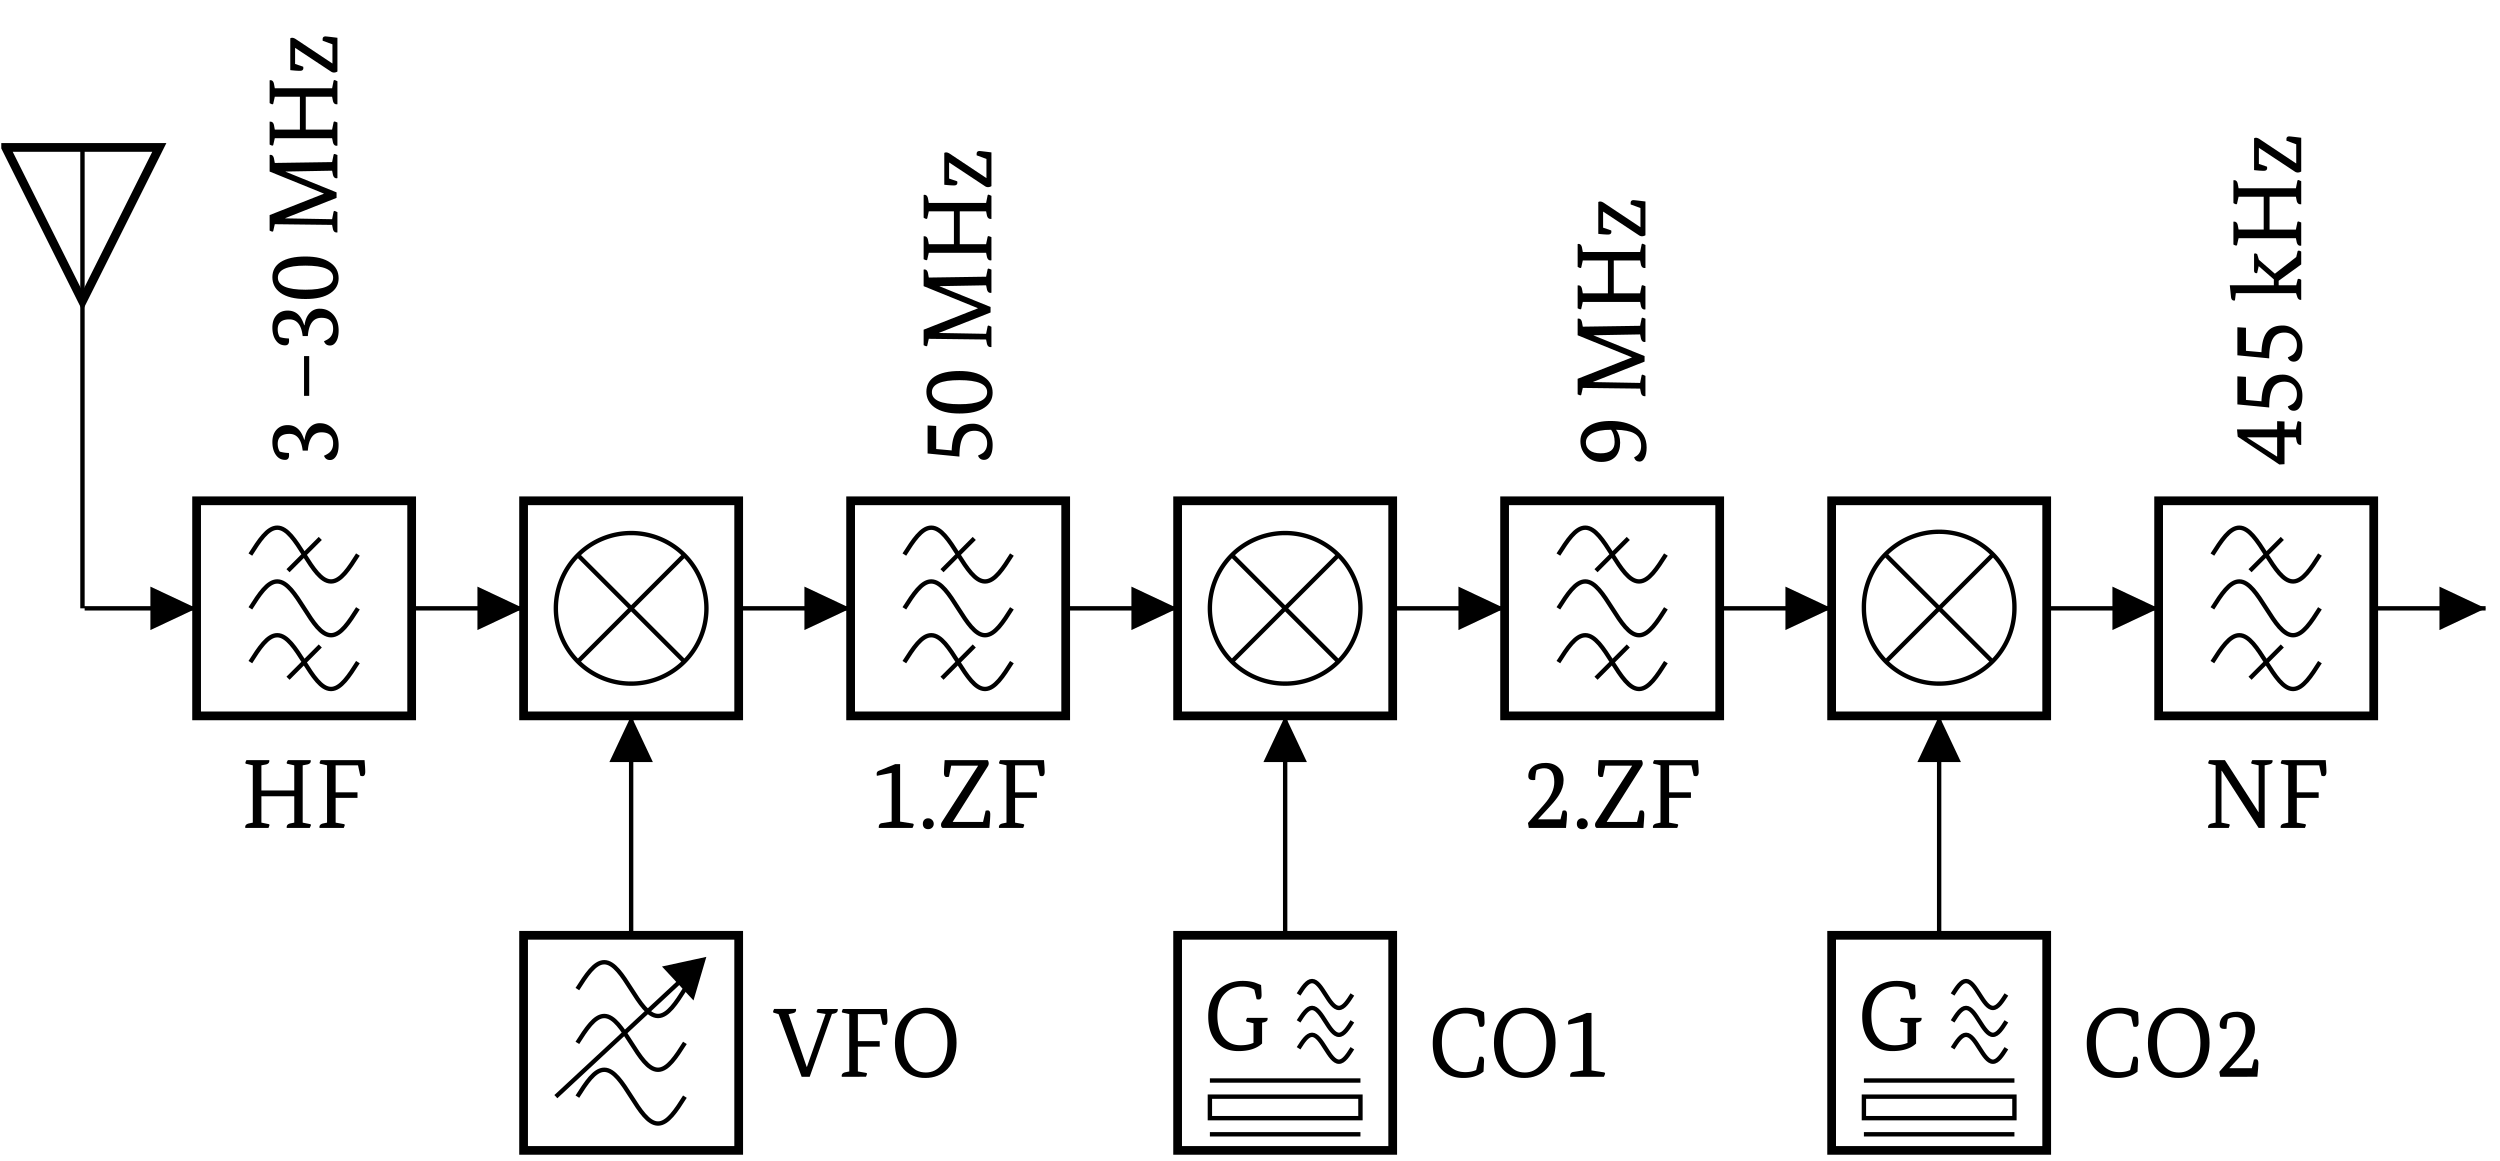 <svg xmlns="http://www.w3.org/2000/svg" xmlns:xlink="http://www.w3.org/1999/xlink" width="227.005" height="105.427"><defs><path id="b" d="M2.594-6.156v.078c0 .156-.102.262-.297.312l-.422.079v2.28h2.984v-2.28l-.562-.125c-.086-.008-.125-.04-.125-.094q-.001-.075.11-.25h2.062q.013.033.015.078 0 .236-.312.312l-.422.079v5.203l.625.125q.124.017.125.093c0 .032-.04.121-.11.266H4.173v-.078q0-.246.297-.328l.39-.078v-2.391H1.875v2.39l.61.126q.123.017.124.093 0 .048-.093.266H.422a.16.16 0 0 1-.016-.078Q.404-.324.72-.406l.375-.078v-5.203l-.547-.125C.46-5.82.422-5.852.422-5.906q0-.075.094-.25Zm0 0"/><path id="c" d="M4.5-6.156q.062.752.063 1.047c0 .273-.086.406-.25.406a.5.5 0 0 1-.204-.047l-.203-.937H1.875v2.453h1.984v.5H1.875v2.25l.703.125q.124.017.125.093 0 .048-.094.266H.422a.16.16 0 0 1-.016-.078Q.404-.324.72-.406l.375-.078v-5.203l-.547-.125C.46-5.82.422-5.852.422-5.906q0-.075.094-.25Zm0 0"/><path id="d" d="M2.031-.578V-5l-1.344.266a1 1 0 0 1-.015-.188c0-.133.07-.226.219-.281l1.468-.594h.438v5.219l1.094.172q.14.016.14.11-.002.08-.11.296H.86v-.078q0-.311.282-.36Zm0 0"/><path id="e" d="M.406-.375a.5.5 0 0 1 .125-.36.48.48 0 0 1 .36-.14c.132 0 .25.047.343.14a.47.47 0 0 1 .157.36.47.47 0 0 1-.157.36.5.5 0 0 1-.343.124.52.52 0 0 1-.36-.125.5.5 0 0 1-.125-.359m0 0"/><path id="f" d="M3.64-5.64v-.016H1.204l-.203 1a.6.6 0 0 1-.203.031q-.251 0-.25-.375 0-.388.062-1.156h3.907a.53.53 0 0 1 .093.297.5.5 0 0 1-.093.28L1.344-.561v.015h2.75l.234-1.015a.7.7 0 0 1 .203-.032q.218 0 .219.36c0 .218-.027.632-.078 1.234H.438Q.28-.06.28-.281q0-.123.063-.235Zm0 0"/><path id="g" d="m.422-.453 1.5-1.719q.89-1.015.89-2-.001-1.249-.906-1.25-.363.001-.703.172-.112.364-.125.89-.11.017-.203.016c-.281 0-.422-.117-.422-.36q0-.544.422-.874.42-.328 1.156-.328.715 0 1.172.422.451.409.453 1.14 0 .691-.422 1.36-.268.44-.906 1.125L1.344-.797v.016h2.031l.188-.766q.058-.047.187-.047.218 0 .219.36 0 .344-.094 1.234H.5Zm0 0"/><path id="i" d="M6.25-6.156c.008.023.016.047.016.078q-.001.236-.313.312l-.406.079V0H5L1.656-5.187h-.031v4.703l.625.125q.124.017.125.093 0 .048-.094.266H.421a.16.16 0 0 1-.015-.078Q.404-.324.72-.406l.375-.078v-5.203l-.547-.125C.46-5.82.422-5.852.422-5.906q0-.075.094-.25h1.422l3.046 4.719H5v-4.25l-.547-.125c-.086-.008-.125-.04-.125-.094q0-.075.094-.25Zm0 0"/><path id="o" d="M5.86-2.906v.094c0 .148-.102.246-.298.296l-.203.047v1.89C4.867-.116 4.15.11 3.203.11q-1.22 0-1.937-.765-.797-.845-.797-2.39-.002-1.607 1.015-2.485.873-.734 2.125-.735.576 0 1.063.141.06.018.594.234.046.643.046.922-.001.391-.265.39a.5.5 0 0 1-.188-.03l-.203-.86q-.44-.28-1.11-.281-.936 0-1.546.61-.703.688-.703 2c0 .874.191 1.554.578 2.03.375.462.883.688 1.531.688.438 0 .828-.07 1.172-.219v-1.78l-.547-.126q-.127-.029-.125-.11 0-.074.094-.25Zm0 0"/><path id="q" d="M5.828-6.156v.078q-.002.252-.297.328l-.234.047L3.28 0h-.734L.453-5.687l-.375-.11q-.124-.014-.125-.11c0-.05.035-.132.094-.25H2.03c.008.024.016.048.016.079q-.001.253-.313.312l-.375.079L3-.907h.031L4.72-5.702l-.688-.11q-.127-.011-.125-.093 0-.075.094-.25Zm0 0"/><path id="r" d="M3.266-.39q.903 0 1.437-.72.53-.714.531-1.968 0-1.232-.546-1.953-.552-.734-1.454-.735c-.605 0-1.078.243-1.421.72q-.516.72-.516 1.968 0 1.254.531 1.969.528.719 1.438.718m-.047.5q-1.22 0-1.969-.813Q.467-1.56.469-3.078c0-1 .273-1.79.828-2.375q.78-.812 2.016-.813c.843 0 1.507.274 2 .813q.75.844.75 2.375-.001 1.519-.829 2.375Q4.45.11 3.22.109m0 0"/><path id="s" d="M3.422-.422q.545 0 .984-.187l.282-1.188a.6.6 0 0 1 .203-.031c.156 0 .234.133.234.39l-.047.97Q4.375.11 3.25.108q-1.19 0-1.906-.703C.758-1.133.469-1.954.469-3.047c0-1.05.32-1.867.969-2.453.55-.508 1.218-.766 2-.766q.996.001 1.687.407.047.645.047.937 0 .391-.281.39a.5.5 0 0 1-.188-.03L4.5-5.453a1.9 1.9 0 0 0-1.062-.297q-.939 0-1.5.61c-.43.46-.641 1.124-.641 2q-.001 1.375.625 2.078c.375.43.875.64 1.5.64m0 0"/><path id="t" d="M-3.156-1.39c-.114-1.008-.516-1.516-1.203-1.516q-1.062.001-1.063.906 0 .41.188.703.376.112.828.125.016.096.015.203c0 .282-.117.422-.359.422-.344 0-.617-.144-.828-.437q-.328-.45-.328-1.188c0-.469.125-.836.375-1.11q.376-.42 1.015-.421.628 0 1.016.422.284.298.484.906h.032q.093-.716.468-1.11a1.2 1.2 0 0 1 .922-.39q.738.001 1.219.547.485.549.484 1.437c0 .48-.097.84-.28 1.079q-.202.28-.5.28-.406.002-.548-.39c.23-.101.399-.203.5-.297q.328-.293.328-.828c0-.664-.351-1-1.062-1-.738 0-1.149.555-1.234 1.656Zm0 0"/><path id="u" d="M-2.562-4.031v3.61h-.47v-3.61Zm0 0"/><path id="v" d="M-.39-2.234q.001-1.092-2.516-1.094c-1.664 0-2.5.367-2.5 1.094 0 .73.836 1.093 2.5 1.093 1.68 0 2.515-.363 2.515-1.093m.5.046q0 .862-.75 1.36-.779.532-2.266.531c-.977 0-1.735-.187-2.266-.562q-.733-.53-.734-1.422.001-.873.734-1.36c.531-.343 1.29-.515 2.266-.515q1.487 0 2.265.562.75.516.75 1.406m0 0"/><path id="w" d="m-.484-6-4.22.078v.016l4.626 1.875v.5L-4.75-1.687v.015l4.266.078.125-.625q.017-.124.093-.125c.032 0 .121.04.266.11v1.843h-.078q-.246.001-.328-.296l-.078-.391-5.203-.063-.125.547c-.008.086-.04.125-.094.125q-.075 0-.25-.094v-1.406l4.922-1.937v-.016l-4.922-2v-1.5a.2.2 0 0 1 .078-.016q.236.001.312.313l.079.422 5.203-.078.125-.61q.017-.124.093-.125.048 0 .266.094v2.094a.16.16 0 0 1-.078.016q-.246.002-.328-.313Zm0 0"/><path id="x" d="M-6.156-2.594h.078c.156 0 .262.102.312.297l.079.422h2.28v-2.984h-2.28l-.125.562c-.008.086-.04.125-.094.125q-.075.001-.25-.11v-2.062q.033-.013.078-.015.236 0 .312.312l.079.422h5.203l.125-.625q.017-.124.093-.125c.032 0 .121.04.266.11v2.093h-.078q-.246 0-.328-.297l-.078-.39h-2.391v2.984h2.39l.126-.61q.017-.123.093-.124.048 0 .266.093v2.094a.16.16 0 0 1-.078.016q-.246.002-.328-.313l-.078-.375h-5.203l-.125.547c-.008.086-.04.125-.094.125q-.075 0-.25-.094Zm0 0"/><path id="y" d="M-3.406-.469q-.311 0-.875-.062v-2.89a.34.34 0 0 1 .172-.048c.093 0 .199.04.312.11l3.328 2.218h.016v-1.734l-.89-.328v-.14q.001-.249.265-.25.093 0 1.078.124v3.063a.6.6 0 0 1-.328.094.5.5 0 0 1-.266-.094l-3.234-2.14h-.016v1.452l.735.25a.6.6 0 0 1 .015.125c0 .168-.101.25-.312.25m0 0"/><path id="z" d="M-5.797-1.125v-2.547l.781.047v2.094l1.407.125q.046-1.296.547-1.875.455-.546 1.374-.547a1.7 1.7 0 0 1 1.266.547q.533.532.531 1.375-.001.738-.265 1.078a.61.61 0 0 1-.516.281q-.405 0-.547-.39.376-.171.5-.282.328-.311.328-.828 0-.527-.328-.844-.31-.294-.812-.296-.732 0-1.047.562-.328.563-.328 1.781Zm0 0"/><path id="A" d="M-1.047-2.969c-.344-.187-.883-.289-1.625-.312q.375.468.375 1.172 0 .766-.39 1.234Q-3.14-.359-4-.359q-.89 0-1.422-.61-.482-.515-.484-1.281 0-.873.781-1.375.722-.452 1.953-.453 1.331 0 2.188.516Q.11-2.937.109-1.672q-.002.628-.203.969-.169.313-.437.312-.388 0-.5-.39c.43-.176.64-.52.64-1.031q0-.81-.656-1.157m-1.75.813q0-.715-.328-1.125-1.125 0-1.734.328-.546.3-.547.828 0 .44.328.703.361.282 1.016.281 1.265.002 1.265-1.015m0 0"/><path id="B" d="m-1.984-.125-3.782-2.531-.062-.656h3.64v-.75l.672.03v.72h1.032l.125-.626q.017-.123.093-.124.048 0 .266.093v2.063h-.078q-.246 0-.328-.297l-.078-.39h-1.032v2.437Zm-.203-.734v-1.735h-2.704v.031l2.672 1.704Zm0 0"/><path id="C" d="M-.469-.828h-5.468l-.079.656a.2.2 0 0 1-.078.016q-.246 0-.281-.328l-.11-1.063h4v-.531l-1.374-1.203-.141.625a.2.2 0 0 1-.062.015q-.219.001-.22-.25v-1.437c0-.07.032-.11.095-.11.042 0 .105.024.187.063l.156.516 1.453 1.265 1.938-1.515.11-.453q.015-.125.109-.125.129 0 .234.093v1.157l-2.047 1.484v.406h1.594L-.343-2q.015-.124.109-.125.129 0 .234.094V-.22h-.062c-.133 0-.235-.086-.297-.265Zm0 0"/><clipPath id="a"><path d="M.117 2H26v37H.117Zm0 0"/></clipPath><clipPath id="h"><path d="M185 55h40.898v1H185Zm0 0"/></clipPath><clipPath id="j"><path d="M221 53h4.898v5H221Zm0 0"/></clipPath><clipPath id="k"><path d="M47 84h21v20.855H47Zm0 0"/></clipPath><clipPath id="l"><path d="M46 91h22v13.855H46Zm0 0"/></clipPath><clipPath id="m"><path d="M44 83h24v21.855H44Zm0 0"/></clipPath><clipPath id="n"><path d="M106 84h21v20.855h-21Zm0 0"/></clipPath><clipPath id="p"><path d="M165 84h22v20.855h-22Zm0 0"/></clipPath></defs><path fill="none" stroke="#000" stroke-miterlimit="10" stroke-width=".397" d="M7.687 55.238h10.165m19.527 0h10.164M7.488 55.238V13.391"/><g clip-path="url(#a)"><path fill="none" stroke="#000" stroke-miterlimit="10" stroke-width=".793" d="M7.488 13.39h6.977L7.488 27.34.516 13.39h6.972"/></g><path fill="none" stroke="#000" stroke-miterlimit="10" stroke-width=".793" d="M17.852 45.473h19.527v19.53H17.852Zm0 0"/><path d="M13.656 55.238v1.973l4.196-1.973-4.196-1.972Zm0 0"/><path fill="none" stroke="#000" stroke-miterlimit="10" stroke-width=".397" d="M22.734 50.355c.793-1.25 1.555-2.44 2.442-2.44.883 0 1.644 1.19 2.441 2.44.793 1.25 1.555 2.442 2.442 2.442.882 0 1.644-1.192 2.441-2.442m-3.418-1.464-2.93 2.93M22.734 55.238c.793-1.25 1.555-2.441 2.442-2.441.883 0 1.644 1.191 2.441 2.441.793 1.25 1.555 2.442 2.442 2.442.882 0 1.644-1.192 2.441-2.442M22.734 60.121c.793-1.25 1.555-2.441 2.442-2.441.883 0 1.644 1.191 2.441 2.441.793 1.25 1.555 2.441 2.442 2.441.882 0 1.644-1.19 2.441-2.44m-3.418-1.466-2.93 2.93"/><use xlink:href="#b" x="21.86" y="75.18"/><use xlink:href="#c" x="28.602" y="75.18"/><path d="M43.352 55.238v1.973l4.191-1.973-4.191-1.972Zm0 0"/><path fill="none" stroke="#000" stroke-miterlimit="10" stroke-width=".793" d="M47.543 45.473h19.531v19.53H47.543Zm0 0"/><path fill="none" stroke="#000" stroke-miterlimit="10" stroke-width=".397" d="M64.145 55.238a6.84 6.84 0 0 0-6.836-6.836 6.836 6.836 0 1 0 6.836 6.836ZM52.477 50.406l9.664 9.664m0-9.664-9.664 9.664M67.074 55.238h10.164m19.528 0h10.164"/><path fill="none" stroke="#000" stroke-miterlimit="10" stroke-width=".793" d="M77.238 45.473h19.528v19.53H77.238Zm0 0"/><path d="M73.043 55.238v1.973l4.195-1.973-4.195-1.972Zm0 0"/><path fill="none" stroke="#000" stroke-miterlimit="10" stroke-width=".397" d="M82.117 50.355c.797-1.25 1.559-2.44 2.442-2.44.886 0 1.648 1.19 2.441 2.44.797 1.25 1.559 2.442 2.441 2.442.887 0 1.649-1.192 2.442-2.442m-3.418-1.464-2.93 2.93M82.117 55.238c.797-1.25 1.559-2.441 2.442-2.441.886 0 1.648 1.191 2.441 2.441.797 1.25 1.559 2.442 2.441 2.442.887 0 1.649-1.192 2.442-2.442M82.117 60.121c.797-1.25 1.559-2.441 2.442-2.441.886 0 1.648 1.191 2.441 2.441.797 1.25 1.559 2.441 2.441 2.441.887 0 1.649-1.19 2.442-2.44m-3.418-1.466-2.93 2.93"/><use xlink:href="#d" x="78.934" y="75.18"/><use xlink:href="#e" x="83.393" y="75.18"/><use xlink:href="#f" x="85.168" y="75.18"/><use xlink:href="#c" x="90.296" y="75.18"/><path d="M102.734 55.238v1.973l4.196-1.973-4.196-1.972Zm0 0"/><path fill="none" stroke="#000" stroke-miterlimit="10" stroke-width=".793" d="M106.93 45.473h19.53v19.53h-19.53Zm0 0"/><path fill="none" stroke="#000" stroke-miterlimit="10" stroke-width=".397" d="M123.531 55.238a6.836 6.836 0 1 0-13.672 0 6.836 6.836 0 0 0 13.672 0ZM111.86 50.406l9.667 9.664m0-9.664-9.668 9.664M126.46 55.238h10.161m19.531 0h10.164"/><path fill="none" stroke="#000" stroke-miterlimit="10" stroke-width=".793" d="M136.621 45.473h19.531v19.53h-19.531Zm0 0"/><path d="M132.43 55.238v1.973l4.191-1.973-4.191-1.972Zm0 0"/><path fill="none" stroke="#000" stroke-miterlimit="10" stroke-width=".397" d="M141.504 50.355c.797-1.25 1.558-2.44 2.441-2.44s1.645 1.19 2.442 2.44 1.558 2.442 2.441 2.442 1.645-1.192 2.441-2.442m-3.417-1.464-2.93 2.93M141.504 55.238c.797-1.25 1.558-2.441 2.441-2.441s1.645 1.191 2.442 2.441 1.558 2.442 2.441 2.442 1.645-1.192 2.441-2.442M141.504 60.121c.797-1.25 1.558-2.441 2.441-2.441s1.645 1.191 2.442 2.441 1.558 2.441 2.441 2.441 1.645-1.19 2.441-2.44m-3.417-1.466-2.93 2.93"/><use xlink:href="#g" x="138.32" y="75.18"/><use xlink:href="#e" x="142.779" y="75.18"/><use xlink:href="#f" x="144.553" y="75.18"/><use xlink:href="#c" x="149.681" y="75.18"/><path d="M162.121 55.238v1.973l4.195-1.973-4.195-1.972Zm0 0"/><path fill="none" stroke="#000" stroke-miterlimit="10" stroke-width=".793" d="M166.316 45.473h19.528v19.53h-19.528Zm0 0"/><path fill="none" stroke="#000" stroke-miterlimit="10" stroke-width=".397" d="M182.914 55.238a6.835 6.835 0 1 0-13.668 0 6.833 6.833 0 0 0 6.832 6.836 6.833 6.833 0 0 0 6.836-6.836ZM171.246 50.406l9.668 9.664m0-9.664-9.668 9.664"/><g clip-path="url(#h)"><path fill="none" stroke="#000" stroke-miterlimit="10" stroke-width=".397" d="M185.844 55.238h10.164m19.531 0h10.16"/></g><path fill="none" stroke="#000" stroke-miterlimit="10" stroke-width=".793" d="M196.008 45.473h19.531v19.53h-19.531Zm0 0"/><path d="M191.813 55.238v1.973l4.195-1.973-4.196-1.972Zm0 0"/><path fill="none" stroke="#000" stroke-miterlimit="10" stroke-width=".397" d="M200.89 50.355c.797-1.25 1.56-2.44 2.442-2.44s1.644 1.19 2.441 2.44 1.559 2.442 2.442 2.442 1.644-1.192 2.441-2.442m-3.418-1.464-2.93 2.93M200.89 55.238c.797-1.25 1.56-2.441 2.442-2.441s1.644 1.191 2.441 2.441 1.559 2.442 2.442 2.442 1.644-1.192 2.441-2.442M200.89 60.121c.797-1.25 1.56-2.441 2.442-2.441s1.644 1.191 2.441 2.441 1.559 2.441 2.442 2.441 1.644-1.19 2.441-2.44m-3.418-1.466-2.93 2.93"/><use xlink:href="#i" x="200.09" y="75.18"/><use xlink:href="#c" x="206.68" y="75.18"/><g clip-path="url(#j)"><path d="M221.508 55.238v1.973l4.191-1.973-4.191-1.972Zm0 0"/></g><path fill="none" stroke="#000" stroke-miterlimit="10" stroke-width=".397" d="M57.309 65.004v9.965m0 0v9.96"/><path d="M57.309 69.195h1.972l-1.972-4.191-1.973 4.191Zm0 0"/><g clip-path="url(#k)"><path fill="none" stroke="#000" stroke-miterlimit="10" stroke-width=".793" d="M47.543 84.93h19.531v19.53H47.543Zm0 0"/></g><path fill="none" stroke="#000" stroke-miterlimit="10" stroke-width=".397" d="M52.426 89.812c.797-1.25 1.558-2.44 2.441-2.44s1.645 1.19 2.442 2.44c.796 1.25 1.558 2.442 2.441 2.442s1.645-1.192 2.441-2.442M52.426 94.695c.797-1.25 1.558-2.441 2.441-2.441s1.645 1.191 2.442 2.441c.796 1.25 1.558 2.442 2.441 2.442s1.645-1.192 2.441-2.442"/><g clip-path="url(#l)"><path fill="none" stroke="#000" stroke-miterlimit="10" stroke-width=".397" d="M52.426 99.578c.797-1.25 1.558-2.441 2.441-2.441s1.645 1.191 2.442 2.441c.796 1.25 1.558 2.442 2.441 2.442s1.645-1.192 2.441-2.442"/></g><g clip-path="url(#m)"><path fill="none" stroke="#000" stroke-miterlimit="10" stroke-width=".397" d="m50.473 99.578 11.14-10.344"/></g><path stroke="#000" stroke-miterlimit="10" stroke-width=".397" d="m63.852 87.152-3.36.73 1.195 1.286 1.192 1.285Zm0 0"/><path fill="none" stroke="#000" stroke-miterlimit="10" stroke-width=".397" d="M116.695 65.004v9.965m0 0v9.96"/><path d="M116.695 69.195h1.973l-1.973-4.191-1.972 4.191Zm0 0"/><g clip-path="url(#n)"><path fill="none" stroke="#000" stroke-miterlimit="10" stroke-width=".793" d="M106.93 84.93h19.53v19.53h-19.53Zm0 0"/></g><path fill="none" stroke="#000" stroke-miterlimit="10" stroke-width=".397" d="M117.914 90.3c.398-.624.781-1.218 1.223-1.218.441 0 .82.594 1.218 1.219.399.625.782 1.222 1.223 1.222s.82-.597 1.219-1.222M117.914 92.742c.398-.625.781-1.219 1.223-1.219.441 0 .82.594 1.218 1.22.399.624.782 1.222 1.223 1.222s.82-.598 1.219-1.223M117.914 95.184c.398-.625.781-1.22 1.223-1.22.441 0 .82.595 1.218 1.22.399.625.782 1.222 1.223 1.222s.82-.597 1.219-1.222"/><use xlink:href="#o" x="109.241" y="95.332"/><path fill="none" stroke="#000" stroke-miterlimit="10" stroke-width=".397" d="M109.86 98.113h13.671M109.86 101.531h13.671v-1.953H109.86ZM109.86 102.996h13.671M176.078 65.004v9.965m0 0v9.96"/><path d="M176.078 69.195h1.977l-1.977-4.191-1.973 4.191Zm0 0"/><g clip-path="url(#p)"><path fill="none" stroke="#000" stroke-miterlimit="10" stroke-width=".793" d="M166.316 84.93h19.528v19.53h-19.528Zm0 0"/></g><path fill="none" stroke="#000" stroke-miterlimit="10" stroke-width=".397" d="M177.3 90.3c.4-.624.778-1.218 1.22-1.218.445 0 .824.594 1.222 1.219.399.625.777 1.222 1.219 1.222.441 0 .824-.597 1.223-1.222M177.3 92.742c.4-.625.778-1.219 1.22-1.219.445 0 .824.594 1.222 1.22.399.624.777 1.222 1.219 1.222.441 0 .824-.598 1.223-1.223M177.3 95.184c.4-.625.778-1.22 1.22-1.22.445 0 .824.595 1.222 1.22.399.625.777 1.222 1.219 1.222.441 0 .824-.597 1.223-1.222"/><use xlink:href="#o" x="168.625" y="95.332"/><path fill="none" stroke="#000" stroke-miterlimit="10" stroke-width=".397" d="M169.246 98.113h13.668M169.246 101.531h13.668v-1.953h-13.668ZM169.246 102.996h13.668"/><use xlink:href="#q" x="70.244" y="97.773"/><use xlink:href="#c" x="76.022" y="97.773"/><use xlink:href="#r" x="80.794" y="97.773"/><use xlink:href="#s" x="129.629" y="97.773"/><use xlink:href="#r" x="135.185" y="97.773"/><use xlink:href="#d" x="141.713" y="97.773"/><use xlink:href="#s" x="189.013" y="97.773"/><use xlink:href="#r" x="194.569" y="97.773"/><use xlink:href="#g" x="201.097" y="97.773"/><use xlink:href="#t" x="30.639" y="42.304"/><use xlink:href="#u" x="30.639" y="36.365"/><use xlink:href="#t" x="30.639" y="31.906"/><use xlink:href="#v" x="30.639" y="27.447"/><use xlink:href="#w" x="30.639" y="21.499"/><use xlink:href="#x" x="30.639" y="13.642"/><use xlink:href="#y" x="30.639" y="6.9"/><use xlink:href="#z" x="90.024" y="42.304"/><use xlink:href="#v" x="90.024" y="37.845"/><use xlink:href="#w" x="90.024" y="31.906"/><use xlink:href="#x" x="90.024" y="24.049"/><use xlink:href="#y" x="90.024" y="17.307"/><use xlink:href="#A" x="149.409" y="42.304"/><use xlink:href="#w" x="149.409" y="36.365"/><use xlink:href="#x" x="149.409" y="28.508"/><use xlink:href="#y" x="149.409" y="21.766"/><use xlink:href="#B" x="208.955" y="42.304"/><use xlink:href="#z" x="208.955" y="37.845"/><use xlink:href="#z" x="208.955" y="33.386"/><use xlink:href="#C" x="208.955" y="27.447"/><use xlink:href="#x" x="208.955" y="22.72"/><use xlink:href="#y" x="208.955" y="15.978"/></svg>